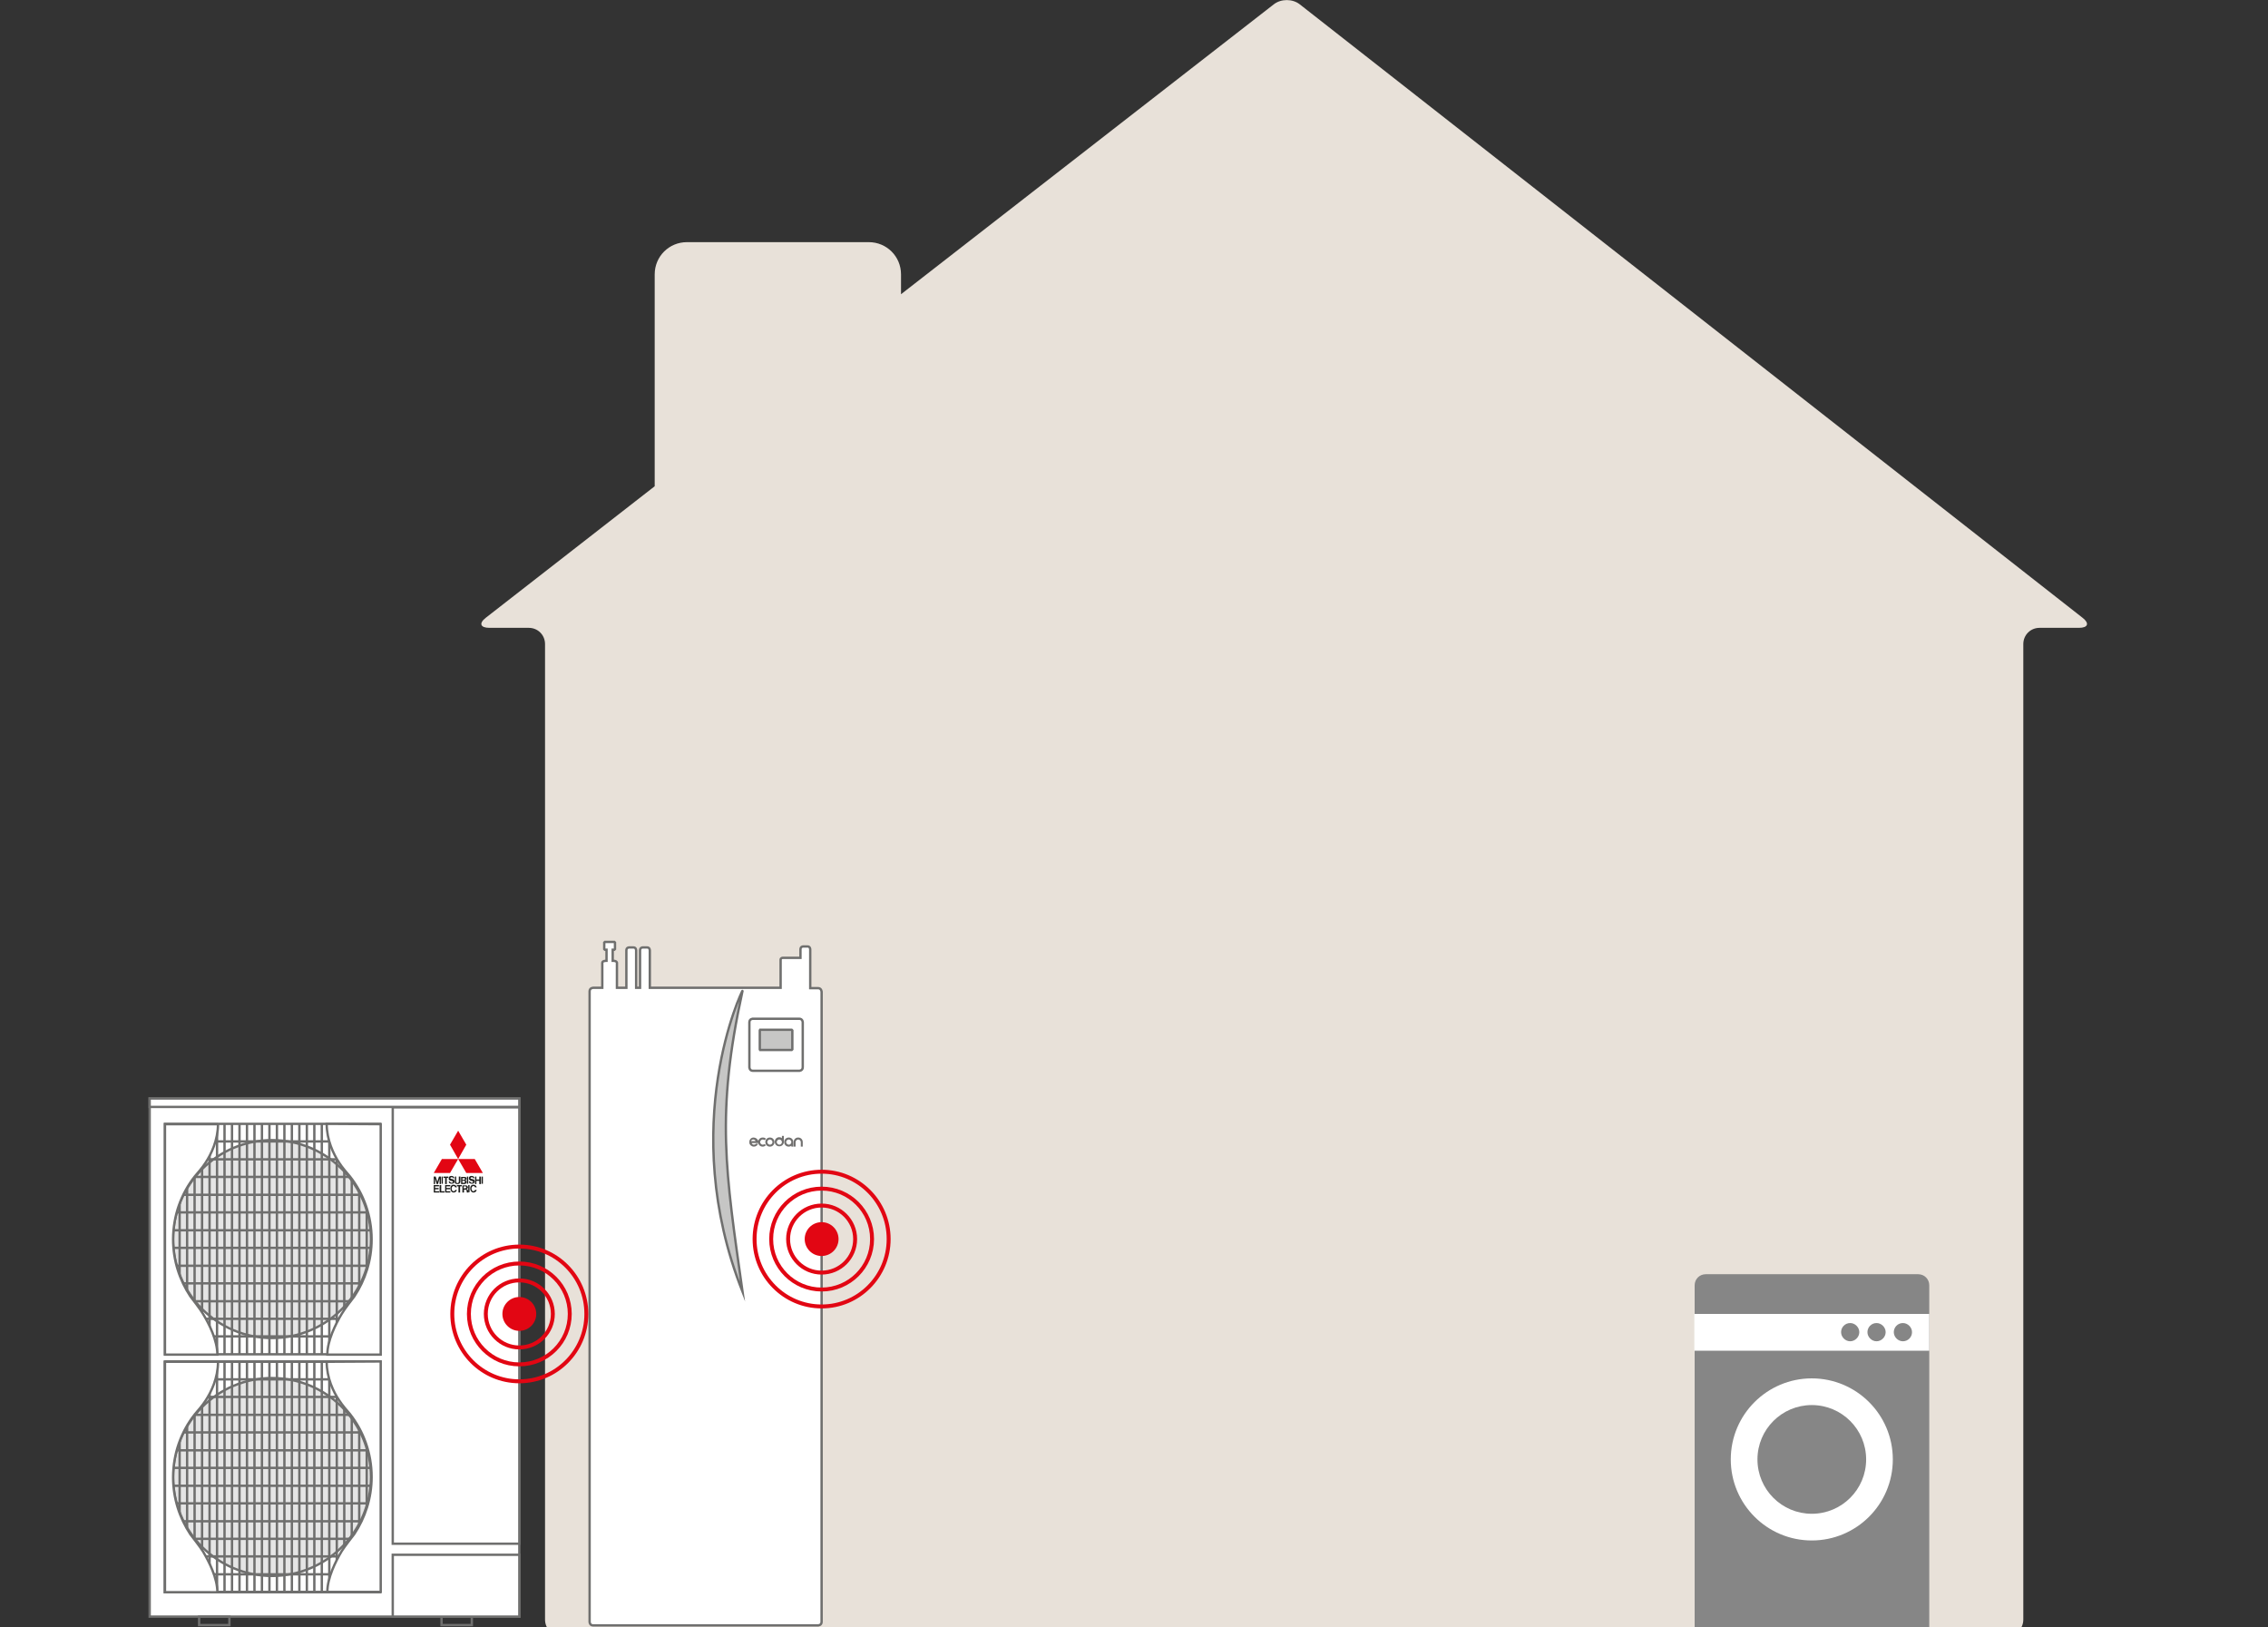 <?xml version="1.0" encoding="utf-8"?>
<!-- Generator: Adobe Illustrator 19.0.0, SVG Export Plug-In . SVG Version: 6.00 Build 0)  -->
<svg version="1.2" baseProfile="tiny" id="Ebene_1" xmlns="http://www.w3.org/2000/svg" xmlns:xlink="http://www.w3.org/1999/xlink"
	 x="0px" y="0px" viewBox="0 0 697 500" xml:space="preserve">
<rect x="0" y="0" width="697" height="500" fill="#333333" stroke="none"/>
<path id="XMLID_192_" fill="#E8E1D9" d="M149.3,189.8l51.9-40.4V84.3c0-5.5,4.4-9.9,9.9-9.9h55.9c5.5,0,9.9,4.4,9.9,9.9v6.1
	L391.5,1.3c2.2-1.7,5.7-1.7,7.9,0l240.6,188.5c2.2,1.7,1.7,3.1-1.1,3.1h-12.1c-2.8,0-5,2.2-5,5v299.7c0,2.8-2.2,5-5,5H172.5
	c-2.8,0-5-2.2-5-5V197.9c0-2.8-2.2-5-5-5h-12.1C147.6,192.9,147.1,191.5,149.3,189.8L149.3,189.8z"/>
<path id="XMLID_189_" fill="#868686" d="M592.9,504.5c0,1.9-1.5,3.4-3.4,3.4h-65.3c-1.9,0-3.4-1.5-3.4-3.4V394.9
	c0-1.9,1.5-3.4,3.4-3.4h65.3c1.9,0,3.4,1.5,3.4,3.4V504.5z"/>
<rect id="XMLID_188_" x="520.7" y="403.7" fill="#FFFFFF" width="72.2" height="11.3"/>
<path id="XMLID_187_" fill="#868686" d="M571.4,409.3c0,1.5-1.3,2.8-2.8,2.8c-1.5,0-2.8-1.3-2.8-2.8c0-1.5,1.2-2.8,2.8-2.8
	C570.1,406.5,571.4,407.8,571.4,409.3z"/>
<path id="XMLID_186_" fill="#868686" d="M579.5,409.3c0,1.5-1.3,2.8-2.8,2.8c-1.5,0-2.8-1.3-2.8-2.8c0-1.5,1.2-2.8,2.8-2.8
	C578.2,406.5,579.5,407.8,579.5,409.3z"/>
<path id="XMLID_185_" fill="#868686" d="M587.6,409.3c0,1.5-1.2,2.8-2.8,2.8c-1.5,0-2.8-1.3-2.8-2.8c0-1.5,1.2-2.8,2.8-2.8
	C586.3,406.5,587.6,407.8,587.6,409.3z"/>
<path id="XMLID_184_" fill="#FFFFFF" d="M581.7,448.4c0,13.8-11.2,24.9-24.9,24.9c-13.8,0-24.9-11.2-24.9-24.9
	c0-13.8,11.2-24.9,24.9-24.9C570.5,423.5,581.7,434.6,581.7,448.4z"/>
<circle id="XMLID_183_" fill="#868686" cx="556.8" cy="448.4" r="16.7"/>
<g id="XMLID_151_">
	<path id="XMLID_182_" fill="none" stroke="#E20613" stroke-width="1.453" stroke-linecap="round" d="M252.5,454.9"/>
	<g id="XMLID_152_">
		<path id="XMLID_181_" fill="#FFFFFF" d="M245.2,296.4c1.2,0,2.3,1,2.3,2.3c0,1.3-1,2.3-2.3,2.3c-1.3,0-2.3-1-2.3-2.3
			C242.9,297.4,243.9,296.4,245.2,296.4"/>
		<path id="XMLID_180_" fill="none" stroke="#6F6F6E" stroke-width="0.726" stroke-miterlimit="10" d="M245.2,296.4
			c1.2,0,2.3,1,2.3,2.3c0,1.3-1,2.3-2.3,2.3c-1.3,0-2.3-1-2.3-2.3C242.9,297.4,243.9,296.4,245.2,296.4z"/>
		<path id="XMLID_179_" fill="#FFFFFF" d="M251.4,303.6h-2.4v-11.9c0,0,0-0.9-0.8-0.9h-1.4c0,0-0.8,0-0.8,0.9v2.6h-5.5
			c0,0-0.6,0-0.6,0.6v8.6h-40.2v-11.5c0,0,0-0.9-0.8-0.9h-1.4c0,0-0.8,0-0.8,0.9v11.5h-1.2v-11.5c0,0,0-0.9-0.8-0.9h-1.4
			c0,0-0.8,0-0.8,0.9v11.5h-2.9v-7.7c0,0,0-0.6-1.2-0.6h-0.1v-3.4h0.5l0.2-0.2v-2l-0.2-0.2h-2.9l-0.2,0.2v2l0.2,0.2h0.5v3.4h-0.1
			c0,0-1.2,0-1.2,0.6v7.7h-2.8c0,0-1.1,0-1.1,1.1v193.7c0,0,0,1.1,1.1,1.1h69.1c0,0,1.1,0,1.1-1.1V304.8
			C252.5,304.8,252.5,303.6,251.4,303.6"/>
		<path id="XMLID_178_" fill="none" stroke="#6F6F6E" stroke-width="0.726" stroke-miterlimit="10" d="M251.4,303.6h-2.4v-11.9
			c0,0,0-0.9-0.8-0.9h-1.4c0,0-0.8,0-0.8,0.9v2.6h-5.5c0,0-0.6,0-0.6,0.6v8.6h-40.2v-11.5c0,0,0-0.9-0.8-0.9h-1.4c0,0-0.8,0-0.8,0.9
			v11.5h-1.2v-11.5c0,0,0-0.9-0.8-0.9h-1.4c0,0-0.8,0-0.8,0.9v11.5h-2.9v-7.7c0,0,0-0.6-1.2-0.6h-0.1v-3.4h0.5l0.2-0.2v-2l-0.2-0.2
			h-2.9l-0.2,0.2v2l0.2,0.2h0.5v3.4h-0.1c0,0-1.2,0-1.2,0.6v7.7h-2.8c0,0-1.1,0-1.1,1.1v193.7c0,0,0,1.1,1.1,1.1h69.1
			c0,0,1.1,0,1.1-1.1V304.8C252.5,304.8,252.5,303.6,251.4,303.6z"/>
		<path id="XMLID_177_" fill="#C6C6C5" d="M228.2,396.9c-20.3-51.3,0.1-93.1,0-92.5C219.9,342.4,223,359.9,228.2,396.9"/>
		<path id="XMLID_176_" fill="none" stroke="#6F6F6E" stroke-width="0.726" stroke-miterlimit="10" d="M228.2,396.9
			c-20.3-51.3,0.1-93.1,0-92.5C219.9,342.4,223,359.9,228.2,396.9z"/>
		<path id="XMLID_175_" fill="#FFFFFF" d="M246.7,327.9c0,1.1-1.1,1.1-1.1,1.1h-14.2c-1.1,0-1.1-1.1-1.1-1.1v-13.8
			c0-1.1,1.1-1.1,1.1-1.1h14.2c1.1,0,1.1,1.1,1.1,1.1V327.9z"/>
		<path id="XMLID_174_" fill="none" stroke="#6F6F6E" stroke-width="0.726" stroke-miterlimit="10" d="M246.7,327.9
			c0,1.1-1.1,1.1-1.1,1.1h-14.2c-1.1,0-1.1-1.1-1.1-1.1v-13.8c0-1.1,1.1-1.1,1.1-1.1h14.2c1.1,0,1.1,1.1,1.1,1.1V327.9z"/>
		<polygon id="XMLID_173_" fill="#C6C6C5" points="243.3,322.6 243.5,322.4 243.5,316.6 243.3,316.4 233.6,316.4 233.5,316.6 
			233.5,322.4 233.6,322.6 		"/>
		<polygon id="XMLID_172_" fill="none" stroke="#6F6F6E" stroke-width="0.726" stroke-miterlimit="10" points="243.3,322.6 
			243.5,322.4 243.5,316.6 243.3,316.4 233.6,316.4 233.5,316.6 233.5,322.4 233.6,322.6 		"/>
		<g id="XMLID_153_">
			<path id="XMLID_171_" fill="none" d="M236.6,350.1c-0.4,0-0.8,0.4-0.8,0.8c0,0.4,0.4,0.8,0.8,0.8s0.8-0.4,0.8-0.8
				C237.4,350.4,237.1,350.1,236.6,350.1z"/>
			<path id="XMLID_170_" fill="none" d="M239.5,350.1c-0.4,0-0.8,0.4-0.8,0.8c0,0.4,0.4,0.8,0.8,0.8c0.4,0,0.8-0.4,0.8-0.8
				C240.3,350.4,240,350.1,239.5,350.1z"/>
			<path id="XMLID_169_" fill="none" d="M231.6,350.1c-0.3,0-0.6,0.2-0.7,0.5h1.4C232.2,350.3,231.9,350.1,231.6,350.1z"/>
			<path id="XMLID_168_" fill="none" d="M242.4,350.1c-0.4,0-0.8,0.4-0.8,0.8c0,0.4,0.4,0.8,0.8,0.8c0.4,0,0.8-0.4,0.8-0.8
				C243.2,350.4,242.9,350.1,242.4,350.1z"/>
			<path id="XMLID_167_" fill="#71706F" d="M234.4,351.7c-0.4,0-0.8-0.4-0.8-0.8c0-0.4,0.4-0.8,0.8-0.8c0.2,0,0.4,0.1,0.6,0.2
				l0.4-0.4c-0.2-0.3-0.6-0.4-1-0.4c-0.8,0-1.4,0.6-1.4,1.4c0,0.8,0.6,1.4,1.4,1.4c0.4,0,0.7-0.2,1-0.4l-0.4-0.4
				C234.8,351.6,234.7,351.7,234.4,351.7z"/>
			<path id="XMLID_166_" fill="#71706F" d="M245.3,349.5c-0.8,0-1.4,0.6-1.4,1.4v1.4h0.6v-1.4c0-0.4,0.4-0.8,0.8-0.8
				c0.4,0,0.8,0.4,0.8,0.8v1.4h0.6v-1.4C246.7,350.1,246.1,349.5,245.3,349.5z"/>
			<path id="XMLID_163_" fill="#71706F" d="M242.4,349.5L242.4,349.5c-0.8,0-1.4,0.6-1.4,1.4c0,0.8,0.6,1.4,1.4,1.4
				c0.3,0,0.6-0.1,0.8-0.3v0.3h0.6v-1.4C243.8,350.1,243.2,349.5,242.4,349.5z M242.4,351.7c-0.4,0-0.8-0.4-0.8-0.8
				c0-0.4,0.4-0.8,0.8-0.8c0.4,0,0.8,0.4,0.8,0.8C243.2,351.3,242.9,351.7,242.4,351.7z"/>
			<path id="XMLID_160_" fill="#71706F" d="M240.3,349.7c-0.2-0.2-0.5-0.3-0.8-0.3c-0.8,0-1.4,0.6-1.4,1.4c0,0.8,0.6,1.4,1.4,1.4
				c0.8,0,1.4-0.6,1.4-1.4V349h-0.6V349.7z M239.5,351.7c-0.4,0-0.8-0.4-0.8-0.8c0-0.4,0.4-0.8,0.8-0.8c0.4,0,0.8,0.4,0.8,0.8
				C240.3,351.3,240,351.7,239.5,351.7z"/>
			<path id="XMLID_157_" fill="#71706F" d="M236.6,349.5c-0.8,0-1.4,0.6-1.4,1.4c0,0.8,0.6,1.4,1.4,1.4s1.4-0.6,1.4-1.4
				C238,350.1,237.4,349.5,236.6,349.5z M236.6,351.7c-0.4,0-0.8-0.4-0.8-0.8c0-0.4,0.4-0.8,0.8-0.8s0.8,0.4,0.8,0.8
				C237.4,351.3,237.1,351.7,236.6,351.7z"/>
			<path id="XMLID_154_" fill="#71706F" d="M231.6,349.5c-0.7,0-1.2,0.5-1.3,1.1c0,0.1,0,0.2,0,0.3c0,0.1,0,0.2,0,0.3
				c0.1,0.6,0.7,1.1,1.4,1.1c0.6,0,1.1-0.4,1.3-0.9h-0.7c-0.1,0.2-0.4,0.3-0.6,0.3c-0.3,0-0.6-0.2-0.7-0.5h2.1c0-0.1,0-0.2,0-0.3
				c0-0.1,0-0.2,0-0.3C232.8,349.9,232.2,349.5,231.6,349.5z M230.8,350.6c0.1-0.3,0.4-0.5,0.7-0.5c0.3,0,0.6,0.2,0.7,0.5H230.8z"/>
		</g>
	</g>
</g>
<g id="XMLID_12_">
	<rect id="XMLID_150_" x="46" y="337.5" fill="#FFFFFF" width="113.6" height="159.2"/>
	<rect id="XMLID_149_" x="46" y="337.5" fill="none" stroke="#6F6F6E" stroke-width="0.726" width="113.6" height="159.2"/>
	<path id="XMLID_148_" fill="#E5E5E5" d="M114,453.8c0,16.8-13.6,30.4-30.4,30.4c-16.8,0-30.4-13.6-30.4-30.4
		c0-16.8,13.6-30.4,30.4-30.4C100.4,423.3,114,437,114,453.8"/>
	<circle id="XMLID_147_" fill="none" stroke="#6F6F6E" stroke-width="0.726" cx="83.6" cy="453.8" r="30.4"/>
	<line id="XMLID_146_" fill="none" stroke="#6F6F6E" stroke-width="0.726" x1="53" y1="489.2" x2="53" y2="418.4"/>
	<line id="XMLID_145_" fill="none" stroke="#6F6F6E" stroke-width="0.726" x1="55.2" y1="489.2" x2="55.2" y2="418.4"/>
	<line id="XMLID_144_" fill="none" stroke="#6F6F6E" stroke-width="0.726" x1="57.5" y1="489.2" x2="57.5" y2="418.4"/>
	<line id="XMLID_143_" fill="none" stroke="#6F6F6E" stroke-width="0.726" x1="59.8" y1="489.2" x2="59.8" y2="418.4"/>
	<line id="XMLID_142_" fill="none" stroke="#6F6F6E" stroke-width="0.726" x1="62.1" y1="489.2" x2="62.1" y2="418.4"/>
	<line id="XMLID_141_" fill="none" stroke="#6F6F6E" stroke-width="0.726" x1="64.4" y1="489.2" x2="64.4" y2="418.4"/>
	<line id="XMLID_140_" fill="none" stroke="#6F6F6E" stroke-width="0.726" x1="66.7" y1="489.2" x2="66.7" y2="418.4"/>
	<line id="XMLID_139_" fill="none" stroke="#6F6F6E" stroke-width="0.726" x1="69" y1="489.2" x2="69" y2="418.4"/>
	<line id="XMLID_138_" fill="none" stroke="#6F6F6E" stroke-width="0.726" x1="71.3" y1="489.2" x2="71.3" y2="418.4"/>
	<line id="XMLID_137_" fill="none" stroke="#6F6F6E" stroke-width="0.726" x1="73.6" y1="489.2" x2="73.6" y2="418.4"/>
	<line id="XMLID_136_" fill="none" stroke="#6F6F6E" stroke-width="0.726" x1="75.9" y1="489.2" x2="75.9" y2="418.4"/>
	<line id="XMLID_135_" fill="none" stroke="#6F6F6E" stroke-width="0.726" x1="78.2" y1="489.2" x2="78.2" y2="418.4"/>
	<line id="XMLID_134_" fill="none" stroke="#6F6F6E" stroke-width="0.726" x1="80.5" y1="489.2" x2="80.5" y2="418.4"/>
	<line id="XMLID_133_" fill="none" stroke="#6F6F6E" stroke-width="0.726" x1="82.8" y1="489.2" x2="82.8" y2="418.4"/>
	<line id="XMLID_132_" fill="none" stroke="#6F6F6E" stroke-width="0.726" x1="85.1" y1="489.2" x2="85.1" y2="418.4"/>
	<line id="XMLID_131_" fill="none" stroke="#6F6F6E" stroke-width="0.726" x1="87.4" y1="489.2" x2="87.4" y2="418.4"/>
	<line id="XMLID_130_" fill="none" stroke="#6F6F6E" stroke-width="0.726" x1="89.7" y1="489.2" x2="89.7" y2="418.4"/>
	<line id="XMLID_129_" fill="none" stroke="#6F6F6E" stroke-width="0.726" x1="92" y1="489.2" x2="92" y2="418.4"/>
	<line id="XMLID_128_" fill="none" stroke="#6F6F6E" stroke-width="0.726" x1="94.3" y1="489.2" x2="94.3" y2="418.4"/>
	<line id="XMLID_127_" fill="none" stroke="#6F6F6E" stroke-width="0.726" x1="96.6" y1="489.2" x2="96.6" y2="418.4"/>
	<line id="XMLID_126_" fill="none" stroke="#6F6F6E" stroke-width="0.726" x1="98.9" y1="489.2" x2="98.9" y2="418.4"/>
	<line id="XMLID_125_" fill="none" stroke="#6F6F6E" stroke-width="0.726" x1="101.2" y1="489.2" x2="101.2" y2="418.4"/>
	<line id="XMLID_124_" fill="none" stroke="#6F6F6E" stroke-width="0.726" x1="103.5" y1="489.2" x2="103.5" y2="418.4"/>
	<line id="XMLID_123_" fill="none" stroke="#6F6F6E" stroke-width="0.726" x1="105.8" y1="489.2" x2="105.8" y2="418.4"/>
	<line id="XMLID_122_" fill="none" stroke="#6F6F6E" stroke-width="0.726" x1="108.1" y1="489.2" x2="108.1" y2="418.4"/>
	<line id="XMLID_121_" fill="none" stroke="#6F6F6E" stroke-width="0.726" x1="110.4" y1="489.2" x2="110.4" y2="418.4"/>
	<line id="XMLID_120_" fill="none" stroke="#6F6F6E" stroke-width="0.726" x1="112.7" y1="489.2" x2="112.7" y2="418.4"/>
	<line id="XMLID_119_" fill="none" stroke="#6F6F6E" stroke-width="0.726" x1="115" y1="489.2" x2="115" y2="418.4"/>
	<rect id="XMLID_118_" x="61.2" y="496.7" fill="none" stroke="#6F6F6E" stroke-width="0.726" width="9.3" height="2.6"/>
	<rect id="XMLID_117_" x="135.7" y="496.7" fill="none" stroke="#6F6F6E" stroke-width="0.726" width="9.3" height="2.6"/>
	<rect id="XMLID_116_" x="120.7" y="477.7" fill="#FFFFFF" width="38.9" height="19"/>
	<rect id="XMLID_115_" x="120.7" y="477.7" fill="none" stroke="#6F6F6E" stroke-width="0.726" width="38.9" height="19"/>
	<rect id="XMLID_114_" x="120.7" y="340.2" fill="#FFFFFF" width="38.9" height="134.1"/>
	<rect id="XMLID_113_" x="120.7" y="340.2" fill="none" stroke="#6F6F6E" stroke-width="0.726" width="38.9" height="134.1"/>
	<rect id="XMLID_112_" x="46" y="337.5" fill="#FFFFFF" width="113.6" height="2.6"/>
	<rect id="XMLID_111_" x="46" y="337.5" fill="none" stroke="#6F6F6E" stroke-width="0.726" width="113.6" height="2.6"/>
	<rect id="XMLID_110_" x="50.7" y="418.4" fill="none" stroke="#6F6F6E" stroke-width="0.726" width="66.1" height="70.8"/>
	<line id="XMLID_109_" fill="none" stroke="#6F6F6E" stroke-width="0.726" x1="50.7" y1="418.3" x2="116.7" y2="418.3"/>
	<line id="XMLID_108_" fill="none" stroke="#6F6F6E" stroke-width="0.726" x1="50.7" y1="423.8" x2="116.7" y2="423.8"/>
	<line id="XMLID_107_" fill="none" stroke="#6F6F6E" stroke-width="0.726" x1="50.7" y1="429.2" x2="116.7" y2="429.2"/>
	<line id="XMLID_106_" fill="none" stroke="#6F6F6E" stroke-width="0.726" x1="50.7" y1="434.7" x2="116.7" y2="434.7"/>
	<line id="XMLID_105_" fill="none" stroke="#6F6F6E" stroke-width="0.726" x1="50.7" y1="440.1" x2="116.7" y2="440.1"/>
	<line id="XMLID_104_" fill="none" stroke="#6F6F6E" stroke-width="0.726" x1="50.7" y1="445.6" x2="116.7" y2="445.6"/>
	<line id="XMLID_103_" fill="none" stroke="#6F6F6E" stroke-width="0.726" x1="50.7" y1="451" x2="116.7" y2="451"/>
	<line id="XMLID_102_" fill="none" stroke="#6F6F6E" stroke-width="0.726" x1="50.7" y1="456.5" x2="116.7" y2="456.5"/>
	<line id="XMLID_101_" fill="none" stroke="#6F6F6E" stroke-width="0.726" x1="50.7" y1="461.9" x2="116.7" y2="461.9"/>
	<line id="XMLID_100_" fill="none" stroke="#6F6F6E" stroke-width="0.726" x1="50.7" y1="467.4" x2="116.7" y2="467.4"/>
	<line id="XMLID_99_" fill="none" stroke="#6F6F6E" stroke-width="0.726" x1="50.7" y1="472.8" x2="116.7" y2="472.8"/>
	<line id="XMLID_98_" fill="none" stroke="#6F6F6E" stroke-width="0.726" x1="50.7" y1="478.2" x2="116.7" y2="478.2"/>
	<line id="XMLID_97_" fill="none" stroke="#6F6F6E" stroke-width="0.726" x1="50.7" y1="483.7" x2="116.7" y2="483.7"/>
	<line id="XMLID_96_" fill="none" stroke="#6F6F6E" stroke-width="0.726" x1="50.7" y1="489.1" x2="116.7" y2="489.1"/>
	<polyline id="XMLID_95_" fill="none" stroke="#6F6F6E" stroke-width="0.726" points="65.8,489.2 50.7,489.2 50.7,418.4 
		65.8,418.4 	"/>
	<path id="XMLID_94_" fill="#FFFFFF" d="M67,418.4c0,5-2.1,9.3-3.8,11.9c-1,1.6-2.8,3.6-3.3,4.2c-4.2,5.3-6.7,12.1-6.7,19.4
		c0,6.5,2,12.5,5.3,17.5c0.6,0.8,2.9,3.7,3.9,5.3c1.9,3.2,4.4,8.2,4.4,12.5H50.7v-70.8H67z"/>
	<path id="XMLID_93_" fill="none" stroke="#6F6F6E" stroke-width="0.726" d="M67,418.4c0,5-2.1,9.3-3.8,11.9
		c-1,1.6-2.8,3.6-3.3,4.2c-4.2,5.3-6.7,12.1-6.7,19.4c0,6.5,2,12.5,5.3,17.5c0.6,0.8,2.9,3.7,3.9,5.3c1.9,3.2,4.4,8.2,4.4,12.5H50.7
		v-70.8H67z"/>
	<path id="XMLID_92_" fill="#FFFFFF" d="M100.4,418.4c0,5,2.1,9.3,3.8,11.8c1,1.6,2.8,3.6,3.3,4.2c4.2,5.3,6.7,12.1,6.7,19.4
		c0,6.5-2,12.5-5.3,17.5c-0.6,0.8-2.9,3.7-3.9,5.3c-1.9,3.2-4.4,8.2-4.4,12.5h16.4v-70.8L100.4,418.4z"/>
	<path id="XMLID_91_" fill="none" stroke="#6F6F6E" stroke-width="0.726" d="M100.4,418.4c0,5,2.1,9.3,3.8,11.8
		c1,1.6,2.8,3.6,3.3,4.2c4.2,5.3,6.7,12.1,6.7,19.4c0,6.5-2,12.5-5.3,17.5c-0.6,0.8-2.9,3.7-3.9,5.3c-1.9,3.2-4.4,8.2-4.4,12.5h16.4
		v-70.8L100.4,418.4z"/>
	<path id="XMLID_90_" fill="#E5E5E5" d="M114,380.7c0,16.8-13.6,30.4-30.4,30.4c-16.8,0-30.4-13.6-30.4-30.4
		c0-16.8,13.6-30.4,30.4-30.4C100.4,350.3,114,363.9,114,380.7"/>
	<circle id="XMLID_89_" fill="none" stroke="#6F6F6E" stroke-width="0.726" cx="83.6" cy="380.7" r="30.4"/>
	<path id="XMLID_44_" fill="none" stroke="#6F6F6E" stroke-width="0.726" d="M65.8,416.1H50.7v-70.8h15.2 M50.7,416.1h66.1
		 M50.7,410.6h66.1 M50.7,405.2h66.1 M50.7,399.8h66.1 M50.7,394.3h66.1 M50.7,388.9h66.1 M50.7,383.4h66.1 M50.7,378h66.1
		 M50.7,372.5h66.1 M50.7,367.1h66.1 M50.7,361.6h66.1 M50.7,356.2h66.1 M50.7,350.7h66.1 M50.7,345.3h66.1 M116.7,416.1H50.7v-70.8
		h66.1V416.1z M115,416.1v-70.8 M112.7,416.1v-70.8 M110.4,416.1v-70.8 M108.1,416.1v-70.8 M105.8,416.1v-70.8 M103.5,416.1v-70.8
		 M101.2,416.1v-70.8 M98.9,416.1v-70.8 M96.6,416.1v-70.8 M94.3,416.1v-70.8 M92,416.1v-70.8 M89.7,416.1v-70.8 M87.4,416.1v-70.8
		 M85.1,416.1v-70.8 M82.8,416.1v-70.8 M80.5,416.1v-70.8 M78.2,416.1v-70.8 M75.9,416.1v-70.8 M73.6,416.1v-70.8 M71.3,416.1v-70.8
		 M69,416.1v-70.8 M66.7,416.1v-70.8 M64.4,416.1v-70.8 M62.1,416.1v-70.8 M59.8,416.1v-70.8 M57.5,416.1v-70.8 M55.2,416.1v-70.8
		 M53,416.1v-70.8"/>
	<path id="XMLID_43_" fill="#FFFFFF" d="M67,345.3c0,5-2.1,9.3-3.8,11.9c-1,1.6-2.8,3.6-3.3,4.2c-4.2,5.3-6.7,12.1-6.7,19.4
		c0,6.5,2,12.5,5.3,17.5c0.6,0.8,2.9,3.7,3.9,5.4c1.9,3.1,4.4,8.2,4.4,12.5H50.7v-70.8H67z"/>
	<path id="XMLID_42_" fill="none" stroke="#6F6F6E" stroke-width="0.726" d="M67,345.3c0,5-2.1,9.3-3.8,11.9
		c-1,1.6-2.8,3.6-3.3,4.2c-4.2,5.3-6.7,12.1-6.7,19.4c0,6.5,2,12.5,5.3,17.5c0.6,0.8,2.9,3.7,3.9,5.4c1.9,3.1,4.4,8.2,4.4,12.5H50.7
		v-70.8H67z"/>
	<path id="XMLID_41_" fill="#FFFFFF" d="M100.4,345.3c0,5,2.1,9.3,3.8,11.9c1,1.6,2.8,3.6,3.3,4.2c4.2,5.3,6.7,12.1,6.7,19.4
		c0,6.5-2,12.5-5.3,17.5c-0.6,0.8-2.9,3.7-3.9,5.4c-1.9,3.2-4.4,8.2-4.4,12.5h16.4v-70.8L100.4,345.3z"/>
	<path id="XMLID_40_" fill="none" stroke="#6F6F6E" stroke-width="0.726" d="M100.4,345.3c0,5,2.1,9.3,3.8,11.9
		c1,1.6,2.8,3.6,3.3,4.2c4.2,5.3,6.7,12.1,6.7,19.4c0,6.5-2,12.5-5.3,17.5c-0.6,0.8-2.9,3.7-3.9,5.4c-1.9,3.2-4.4,8.2-4.4,12.5h16.4
		v-70.8L100.4,345.3z"/>
	<g id="XMLID_13_">
		<polyline id="XMLID_39_" fill="#E20613" points="138.3,360.4 133.3,360.4 135.8,356.1 140.8,356.1 138.3,360.4 		"/>
		<polyline id="XMLID_38_" fill="#E20613" points="143.3,360.4 148.4,360.4 145.9,356.1 140.8,356.1 143.3,360.4 		"/>
		<polyline id="XMLID_37_" fill="#E20613" points="143.3,351.7 140.8,347.4 138.3,351.7 140.8,356.1 143.3,351.7 		"/>
		<polyline id="XMLID_36_" fill="#1D1D1B" points="133.7,365.4 134.8,365.4 134.8,365 133.7,365 133.7,364.5 134.9,364.5 
			134.9,364.1 133.3,364.1 133.3,366.4 135,366.4 135,366 133.7,366 133.7,365.4 		"/>
		<polyline id="XMLID_35_" fill="#1D1D1B" points="133.7,362.1 134.2,363.8 134.6,363.8 135.1,362.1 135.1,363.8 135.5,363.8 
			135.5,361.5 134.9,361.5 134.4,363.1 133.9,361.5 133.3,361.5 133.3,363.8 133.7,363.8 133.7,362.1 		"/>
		<rect id="XMLID_34_" x="143.5" y="361.5" fill="#1D1D1B" width="0.4" height="2.2"/>
		<rect id="XMLID_33_" x="143.9" y="364.1" fill="#1D1D1B" width="0.4" height="2.2"/>
		<rect id="XMLID_32_" x="148" y="361.5" fill="#1D1D1B" width="0.4" height="2.2"/>
		<rect id="XMLID_31_" x="135.7" y="361.5" fill="#1D1D1B" width="0.4" height="2.2"/>
		<polyline id="XMLID_30_" fill="#1D1D1B" points="147.3,362.4 146.4,362.4 146.4,361.5 146,361.5 146,363.8 146.4,363.8 
			146.4,362.8 147.3,362.8 147.3,363.8 147.8,363.8 147.8,361.5 147.3,361.5 147.3,362.4 		"/>
		<polyline id="XMLID_29_" fill="#1D1D1B" points="136.8,363.8 137.3,363.8 137.3,361.9 137.8,361.9 137.8,361.5 136.3,361.5 
			136.3,361.9 136.8,361.9 136.8,363.8 		"/>
		<polyline id="XMLID_28_" fill="#1D1D1B" points="140.9,366.4 141.4,366.4 141.4,364.5 141.9,364.5 141.9,364.1 140.4,364.1 
			140.4,364.5 140.9,364.5 140.9,366.4 		"/>
		<path id="XMLID_27_" fill="#1D1D1B" d="M140.6,363.8c0.6,0,0.9-0.3,0.9-0.8v-1.5H141v1.6c0,0.2-0.2,0.4-0.4,0.4
			c-0.3,0-0.4-0.2-0.4-0.4v-1.6h-0.4v1.5C139.7,363.6,140,363.8,140.6,363.8"/>
		<polyline id="XMLID_26_" fill="#1D1D1B" points="137.2,365.4 138.3,365.4 138.3,365 137.2,365 137.2,364.5 138.4,364.5 
			138.4,364.1 136.8,364.1 136.8,366.4 138.4,366.4 138.4,366 137.2,366 137.2,365.4 		"/>
		<path id="XMLID_22_" fill="#1D1D1B" d="M142.6,361.9c0.1,0,0.3,0.1,0.3,0.3c0,0.1-0.1,0.3-0.3,0.3h-0.5v-0.5H142.6 M142.6,363.4
			h-0.5v-0.6h0.5c0.2,0,0.3,0.1,0.3,0.3C142.9,363.3,142.8,363.4,142.6,363.4z M142.1,363.8h0.6c0.4,0,0.7-0.3,0.7-0.6
			c0-0.3-0.2-0.5-0.4-0.6c0.2,0,0.4-0.2,0.4-0.5c0-0.3-0.2-0.5-0.7-0.5h-1v2.2H142.1z"/>
		<path id="XMLID_19_" fill="#1D1D1B" d="M142.5,365.1v-0.6h0.5c0.2,0,0.3,0.1,0.3,0.3c0,0.1-0.1,0.3-0.3,0.3H142.5 M143.4,365.3
			c0.2-0.1,0.4-0.2,0.4-0.5c0-0.4-0.3-0.6-0.7-0.6h-1v2.2h0.5v-0.9h0.4c0.2,0,0.4,0.1,0.4,0.3c0,0.2,0,0.4,0.1,0.6h0.5
			c0-0.2-0.1-0.4-0.1-0.6C143.7,365.5,143.5,365.3,143.4,365.3z"/>
		<polyline id="XMLID_18_" fill="#1D1D1B" points="135.6,364.1 135.1,364.1 135.1,366.4 136.6,366.4 136.6,366 135.6,366 
			135.6,364.1 		"/>
		<path id="XMLID_17_" fill="#1D1D1B" d="M138.6,362.8c0.4,0.1,0.6,0.1,0.6,0.3c0,0.1-0.1,0.3-0.4,0.3c-0.3,0-0.5-0.2-0.5-0.4h-0.4
			c0,0.4,0.3,0.7,0.9,0.7c0.6,0,0.9-0.3,0.9-0.7c0-0.4-0.2-0.6-0.6-0.7c-0.4-0.1-0.7-0.1-0.7-0.3c0-0.2,0.2-0.3,0.4-0.3
			c0.3,0,0.4,0.1,0.4,0.3h0.4c0-0.4-0.3-0.7-0.9-0.7c-0.4,0-0.8,0.2-0.8,0.7C137.8,362.5,138.1,362.7,138.6,362.8"/>
		<path id="XMLID_16_" fill="#1D1D1B" d="M144.8,362.8c0.4,0.1,0.6,0.1,0.6,0.3c0,0.1-0.1,0.3-0.4,0.3c-0.3,0-0.5-0.2-0.5-0.4h-0.4
			c0,0.4,0.3,0.7,0.9,0.7c0.6,0,0.9-0.3,0.9-0.7c0-0.4-0.2-0.6-0.6-0.7c-0.4-0.1-0.7-0.1-0.7-0.3c0-0.2,0.2-0.3,0.4-0.3
			c0.3,0,0.4,0.1,0.4,0.3h0.4c0-0.4-0.3-0.7-0.9-0.7c-0.4,0-0.8,0.2-0.8,0.7C144.1,362.5,144.4,362.7,144.8,362.8"/>
		<path id="XMLID_15_" fill="#1D1D1B" d="M139.4,366c-0.4,0-0.6-0.4-0.6-0.8c0-0.4,0.2-0.8,0.6-0.8c0.3,0,0.4,0.2,0.5,0.4h0.5
			c-0.1-0.4-0.4-0.8-1-0.8c-0.7,0-1,0.5-1,1.2c0,0.6,0.4,1.2,1,1.2c0.5,0,0.9-0.3,1-0.8h-0.5C139.9,365.8,139.7,366,139.4,366"/>
		<path id="XMLID_14_" fill="#1D1D1B" d="M145.5,366c-0.4,0-0.6-0.4-0.6-0.8c0-0.4,0.2-0.8,0.6-0.8c0.3,0,0.4,0.2,0.5,0.4h0.5
			c-0.1-0.4-0.4-0.8-1-0.8c-0.7,0-1,0.5-1,1.2c0,0.6,0.4,1.2,1,1.2c0.5,0,0.9-0.3,1-0.8H146C145.9,365.8,145.7,366,145.5,366"/>
	</g>
</g>
<g id="XMLID_7_">
	<circle id="XMLID_11_" fill="#E20613" cx="252.5" cy="380.7" r="5.2"/>
	
		<circle id="XMLID_10_" fill="none" stroke="#E20613" stroke-width="1.21" stroke-miterlimit="10" cx="252.5" cy="380.7" r="10.3"/>
	
		<ellipse id="XMLID_9_" fill="none" stroke="#E20613" stroke-width="1.21" stroke-miterlimit="10" cx="252.5" cy="380.7" rx="15.5" ry="15.5"/>
	
		<ellipse id="XMLID_8_" fill="none" stroke="#E20613" stroke-width="1.21" stroke-miterlimit="10" cx="252.5" cy="380.7" rx="20.6" ry="20.7"/>
</g>
<g id="XMLID_2_">
	<circle id="XMLID_6_" fill="#E20613" cx="159.6" cy="403.7" r="5.2"/>
	
		<circle id="XMLID_5_" fill="none" stroke="#E20613" stroke-width="1.21" stroke-miterlimit="10" cx="159.6" cy="403.7" r="10.3"/>
	
		<ellipse id="XMLID_4_" fill="none" stroke="#E20613" stroke-width="1.21" stroke-miterlimit="10" cx="159.6" cy="403.7" rx="15.5" ry="15.5"/>
	
		<ellipse id="XMLID_3_" fill="none" stroke="#E20613" stroke-width="1.21" stroke-miterlimit="10" cx="159.6" cy="403.7" rx="20.6" ry="20.7"/>
</g>
<g id="XMLID_198_">
</g>
<g id="XMLID_200_">
</g>
<g id="XMLID_205_">
</g>
<g id="XMLID_206_">
</g>
<g id="XMLID_207_">
</g>
<g id="XMLID_208_">
</g>
<g id="XMLID_209_">
</g>
<g id="XMLID_210_">
</g>
<g id="XMLID_211_">
</g>
<g id="XMLID_212_">
</g>
<g id="XMLID_213_">
</g>
<g id="XMLID_214_">
</g>
<g id="XMLID_215_">
</g>
<g id="XMLID_216_">
</g>
<g id="XMLID_217_">
</g>
</svg>
